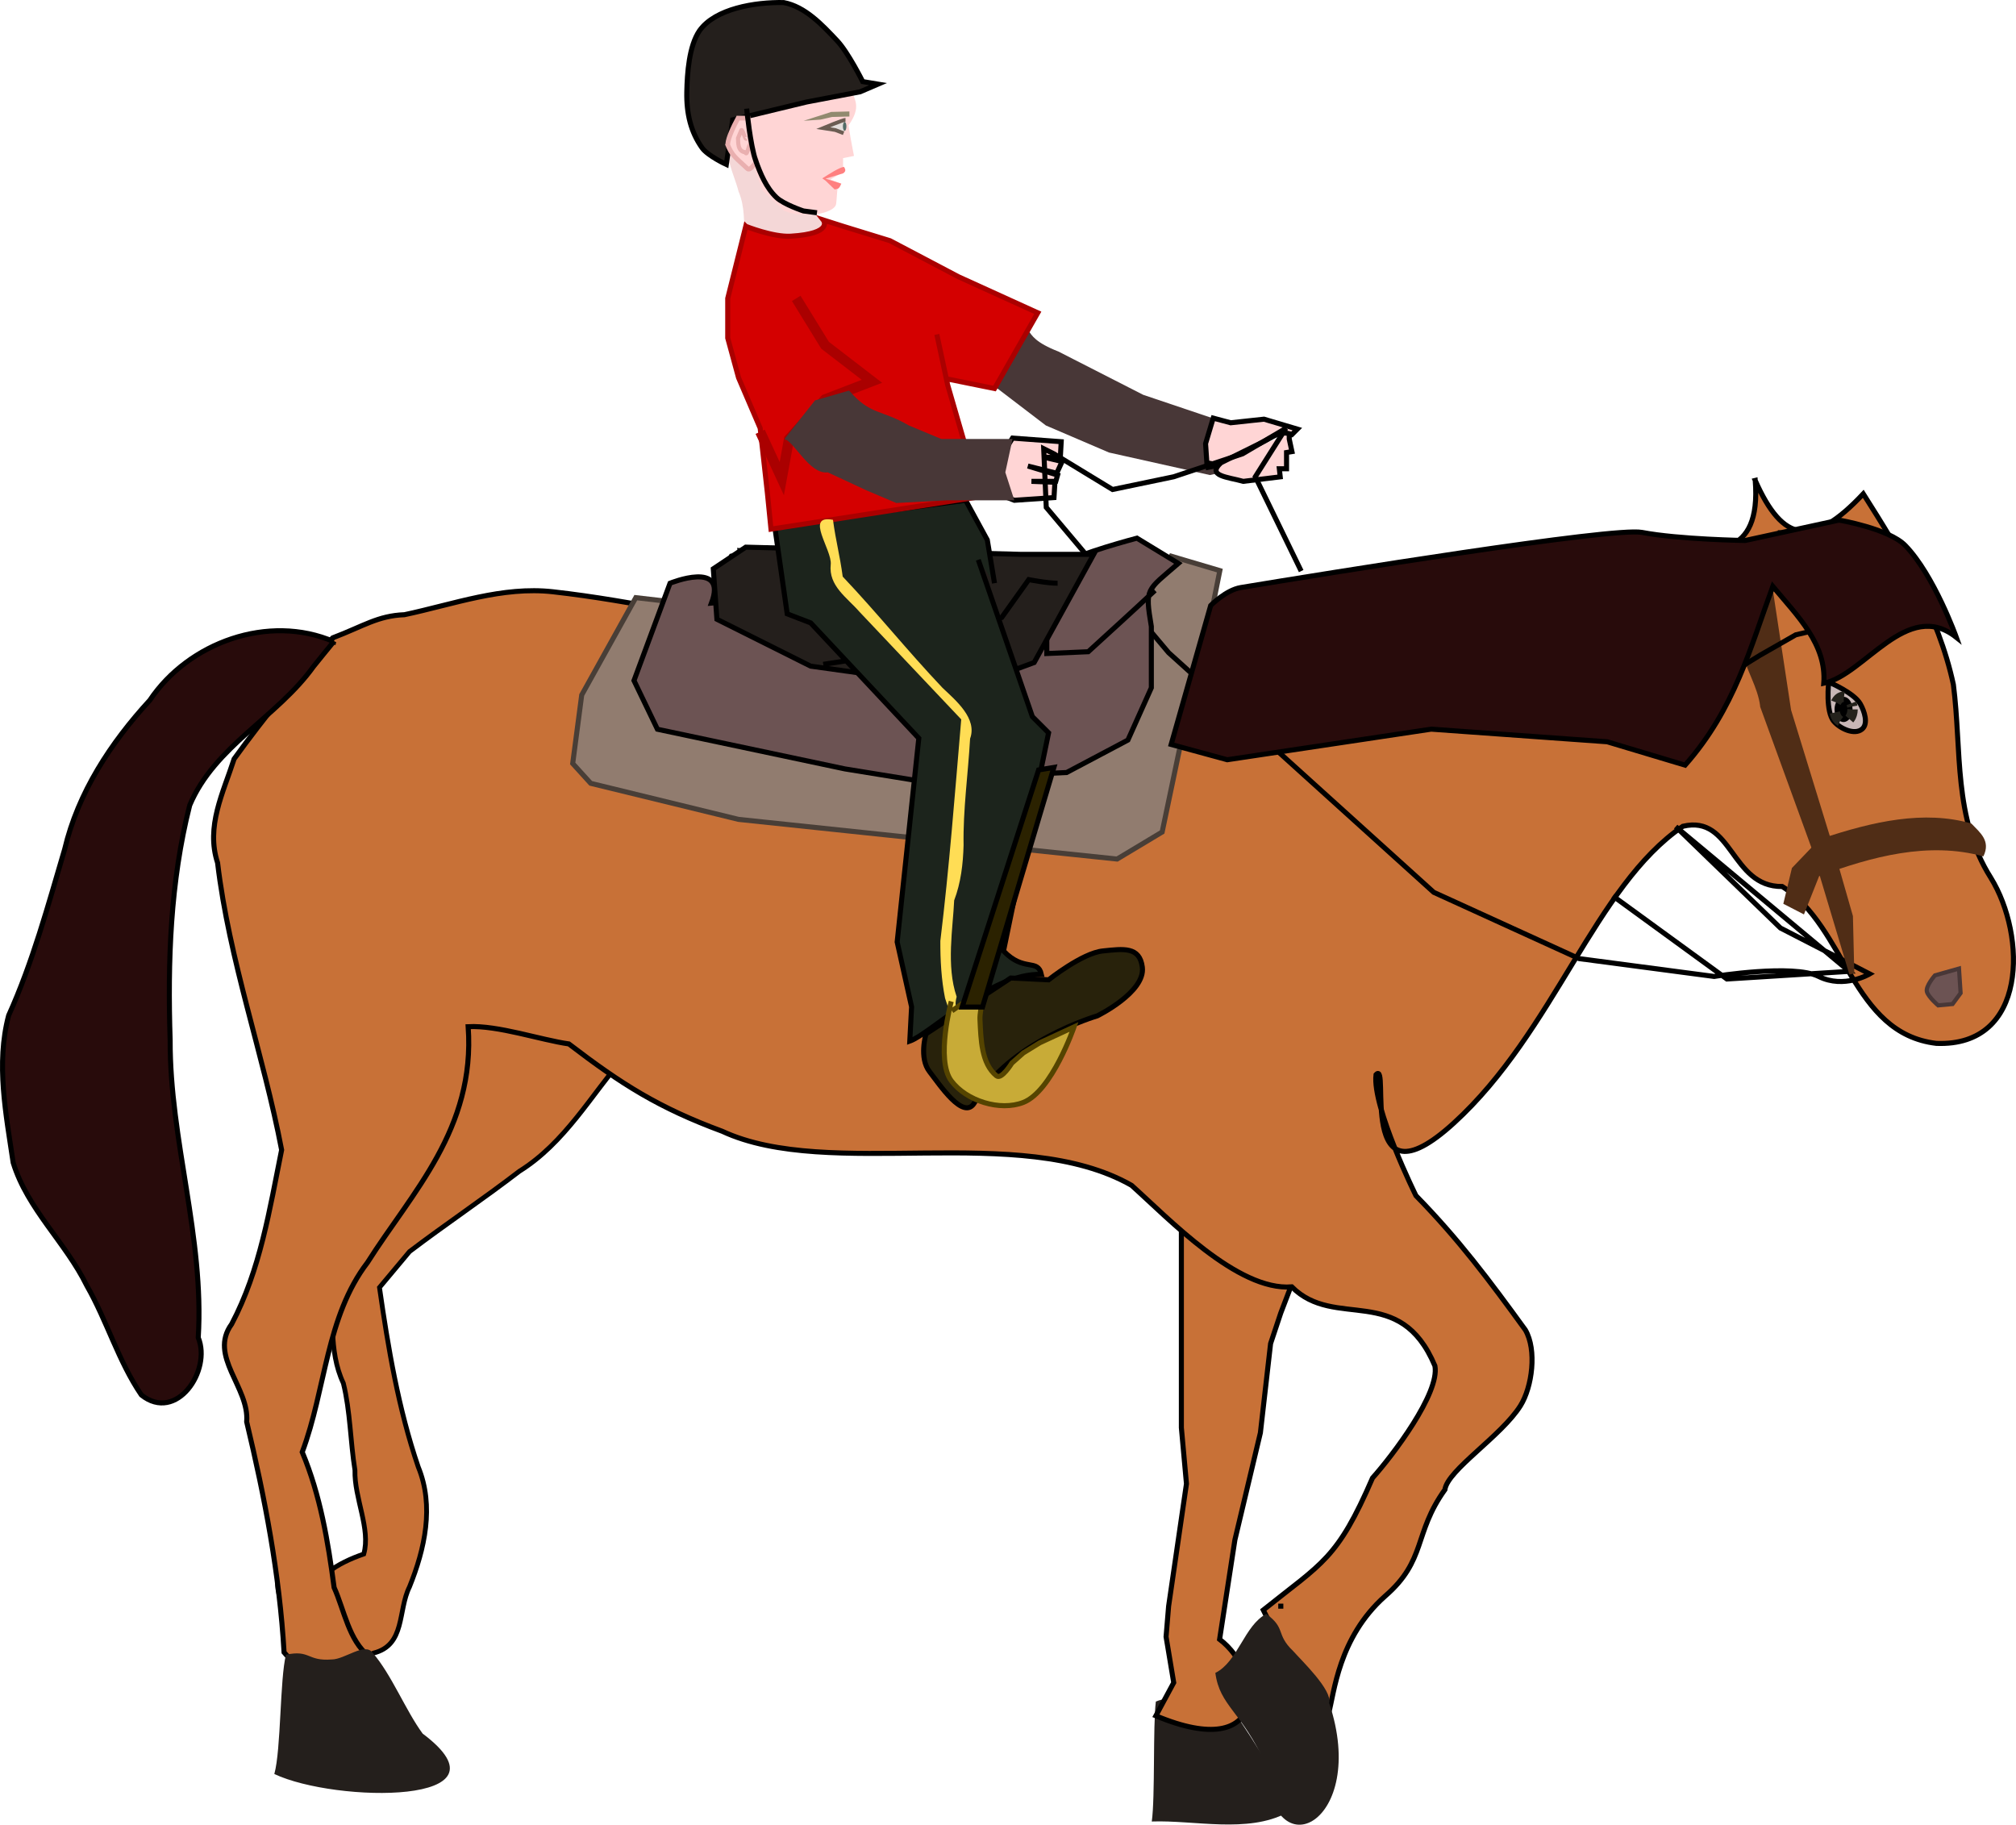 <?xml version="1.0" encoding="UTF-8" standalone="no"?>
<!-- Created with Inkscape (http://www.inkscape.org/) -->

<svg
   xmlns:dc="http://purl.org/dc/elements/1.1/"
   xmlns:cc="http://creativecommons.org/ns#"
   xmlns:rdf="http://www.w3.org/1999/02/22-rdf-syntax-ns#"
   xmlns:svg="http://www.w3.org/2000/svg"
   xmlns="http://www.w3.org/2000/svg"
   xmlns:sodipodi="http://sodipodi.sourceforge.net/DTD/sodipodi-0.dtd"
   xmlns:inkscape="http://www.inkscape.org/namespaces/inkscape"
   width="399.418"
   height="361.497"
   id="svg2"
   version="1.1"
   inkscape:version="0.48.0 r9654"
   sodipodi:docname="horse.svg">
  <defs
     id="defs4" />
  <sodipodi:namedview
     id="base"
     pagecolor="#ffffff"
     bordercolor="#666666"
     borderopacity="1.0"
     inkscape:pageopacity="0.0"
     inkscape:pageshadow="2"
     inkscape:zoom="0.52705079"
     inkscape:cx="14.328725"
     inkscape:cy="52.408873"
     inkscape:document-units="px"
     inkscape:current-layer="layer1"
     showgrid="false"
     inkscape:window-width="1280"
     inkscape:window-height="968"
     inkscape:window-x="-4"
     inkscape:window-y="-4"
     inkscape:window-maximized="1"
     showborder="false"
     fit-margin-top="0"
     fit-margin-left="0"
     fit-margin-right="0"
     fit-margin-bottom="0" />
  <g
     inkscape:label="Layer 1"
     inkscape:groupmode="layer"
     id="layer1"
     transform="translate(-762.963,-643.249)">
    <path
       style="fill:#f4d7d7;stroke:none"
       d="m 924.687,684.977 c 0.251,1.73 2.195,3.088 2.446,4.818 -3.262,0.618 -6.523,1.235 -9.785,1.853 -2.76,-0.371 -4.18,-0.831 -6.94,-1.201 -0.031,-3.025 0.151,-6.329 -1.119,-9.259 -0.486,-1.915 -1.24,-3.562 -1.726,-5.476 -1.004,-1.235 -2.007,-2.471 -3.011,-3.706 -1.156,-3.102 18.616,-1.698 22.768,0.185 z"
       id="path3002"
       inkscape:connector-curvature="0"
       sodipodi:nodetypes="ccccccccc" />
    <path
       style="fill:#ffd5d5;stroke:none"
       d="m 931.594,352.656 -22.17,4.562 0.429,2.482 1.214,4.21 1.531,5.062 1.513,3.817 4.156,3.924 c 3.906,1.727 10.114,0.557 10.355,-1.344 0.296,-2.333 0.017,-3.172 0.835,-4.031 l -1.958,-0.808 2.5,-1.438 0,-2.781 2.156,-0.438 -0.625,-3.312 -0.455,-2.746 c 2.57,-3.617 1.246,-4.976 0.518,-7.161 z"
       transform="translate(0,308.268)"
       id="path2998"
       inkscape:connector-curvature="0"
       sodipodi:nodetypes="cccccccsccccccccc" />
    <path
       style="fill:#241f1c;stroke:#000000;stroke-width:1px;stroke-linecap:butt;stroke-linejoin:miter;stroke-opacity:1"
       d="m 936.916,351.65 -3.03,-0.505 c 0,0 -2.875,-5.767 -5.051,-8.081 -2.976,-3.165 -6.338,-6.766 -10.607,-7.576 -5.705,-0.108 -13.561,1.202 -16.668,5.556 -2.085,3.029 -2.447,8.446 -2.525,12.122 -0.092,4.327 0.804,7.984 3.03,11.112 1.124,1.579 4.798,3.283 4.798,3.283 l 1.263,-8.839 14.647,-3.536 10.607,-2.02 z"
       id="path2996"
       inkscape:connector-curvature="0"
       transform="translate(0,308.268)"
       sodipodi:nodetypes="ccsccssccccc" />
    <path
       style="fill:#ffd5d5;stroke:#e9afaf;stroke-width:0.929px;stroke-linecap:butt;stroke-linejoin:miter;stroke-opacity:1"
       d="m 907.028,671.648 c 0.934,2.549 1.867,2.943 4.005,5 0.536,0.516 1.232,-0.833 1.849,-1.25 0.051,-0.655 -0.701,-1.131 -0.65,-1.786 -0.6,-1.291 -0.528,-2.982 -0.837,-4.37 -0.132,-0.865 -0.085,-1.729 -0.216,-2.594 -0.873,0 -1.121,0 -1.994,0 -0.914,1.668 -1.977,3.98 -2.027,5.089"
       id="path3006"
       inkscape:connector-curvature="0"
       sodipodi:nodetypes="cscccccc" />
    <path
       style="fill:none;stroke:#e9afaf;stroke-width:0.822px;stroke-linecap:butt;stroke-linejoin:miter;stroke-opacity:1"
       d="m 911.647,671.813 c -0.411,0.115 -0.64,2.529 -1.023,1.603 -1.645,-0.171 -1.369,-2.262 -1.435,-2.803 0.218,-0.527 0.436,-1.054 0.655,-1.581 0.24,-0.207 0.748,1.908 0.988,1.701"
       id="path3008"
       inkscape:connector-curvature="0"
       sodipodi:nodetypes="ccccc" />
    <path
       style="fill:#483737;stroke:none"
       d="m 960.357,411.773 9.821,7.5 12.5,5.357 20,4.464 3.214,-0.714 -1.071,-3.036 0.893,-5.714 0.179,-0.893 -16.429,-5.536 -16.786,-8.571 c -9.004,-3.507 -3.266,-5.736 -11.013,-6.008 l -6.566,7.576 z"
       id="path3016"
       inkscape:connector-curvature="0"
       transform="translate(0,308.268)"
       sodipodi:nodetypes="ccccccccccccc" />
    <path
       sodipodi:nodetypes="ccccccccc"
       inkscape:connector-curvature="0"
       id="path3863"
       d="m 1017.889,1002.405 c -7.755,4.103 -18.356,1.394 -26.73,1.704 0.678,-4.865 0.211,-18.927 0.805,-23.759 3.233,-1.378 2.896,1.016 6.201,0.286 1.779,-0.174 7.407,-1.433 8.546,0.654 2.731,3.973 5.401,8.048 7.904,12.331 1.391,2.532 2.769,5.17 3.697,8.127 0.048,0.342 -0.139,0.888 -0.424,0.657 z"
       style="color:#000000;fill:#241f1c;fill-opacity:1;fill-rule:evenodd;stroke:none;stroke-width:1.004;marker:none;visibility:visible;display:inline;overflow:visible;enable-background:accumulate" />
    <path
       style="fill:#ffd5d5;stroke:#000000;stroke-width:1px;stroke-linecap:butt;stroke-linejoin:miter;stroke-opacity:1"
       d="m 1018.393,420.88 0,1.071 0.536,2.5 -1.071,0.179 0,3.214 -1.429,0 0.178,1.607 -7.321,0.893 c -3.152,-0.88 -7.309,-1.059 -4.416,-3.689 l 7.951,-3.941 c 2.484,-1.178 3.68,-2.543 6.107,-1.656 l 1.071,-1.071 -6.607,-1.964 -6.607,0.714 -3.452,-0.922 -1.515,5.051 0.253,3.788 c 2.826,0.528 2.21,0.518 -0.253,1.01"
       id="path3018"
       inkscape:connector-curvature="0"
       transform="translate(0,308.268)"
       sodipodi:nodetypes="cccccccccccccccccc" />
    <path
       style="fill:#c87137;stroke:#000000;stroke-width:1px;stroke-linecap:butt;stroke-linejoin:miter;stroke-opacity:1"
       d="m 997.021,576.914 c 0,0 0,23.739 0,25.759 0,2.02 0,15.152 0,15.152 l 1.01,11.112 -3.536,24.244 -0.505,6.061 1.515,9.091 -3.536,6.566 c 22.527,9.466 21.384,-8.52 12.627,-15.152 l 3.03,-19.698 5.051,-21.213 2.02,-17.678 2.02,-6.061 10.607,-27.779 -23.233,-11.617 -18.183,12.122 z"
       id="path3040"
       inkscape:connector-curvature="0"
       transform="translate(0,308.268)"
       sodipodi:nodetypes="csccccccccccccccc" />
    <path
       sodipodi:nodetypes="cccccccccc"
       inkscape:connector-curvature="0"
       id="path3867"
       d="m 822.966,984.468 c 0.261,-3.634 0.657,-7.455 -0.955,-11.015 -0.891,-8.442 -5.408,-13.214 -4.386,-17.948 3.915,-0.217 8.235,-1.833 12.093,-2.131 2.262,3.097 0.334,3.2 2.137,6.493 0.805,1.814 3.886,7.42 2.749,8.998 -1.952,3.587 -4.003,7.131 -6.275,10.541 -1.377,1.924 -2.838,3.854 -4.709,5.377 -0.239,0.115 -0.721,0.023 -0.655,-0.316 z"
       style="color:#000000;fill:#241f1c;fill-opacity:1;fill-rule:evenodd;stroke:none;stroke-width:1.215;marker:none;visibility:visible;display:inline;overflow:visible;enable-background:accumulate"
       inkscape:transform-center-x="-8.6889374" />
    <path
       style="fill:#c87137;stroke:#000000;stroke-width:0.945px;stroke-linecap:butt;stroke-linejoin:miter;stroke-opacity:1"
       d="m 886.829,852.352 c -6.742,7.865 -11.976,17.338 -20.977,22.943 -7.12,5.468 -14.627,10.497 -21.751,15.904 -1.984,2.372 -3.968,4.743 -5.953,7.115 1.728,12.017 3.749,24.032 7.682,35.552 3.201,7.774 1.287,16.275 -1.734,23.755 -2.354,4.713 -0.76,11.56 -7.162,13.126 -6.05,3.943 -13.836,-2.421 -13.094,-8.918 0.539,-5.967 6.194,-8.981 11.192,-10.709 1.422,-4.961 -1.894,-11.084 -1.746,-16.607 -0.92,-5.706 -0.917,-11.678 -2.297,-17.23 -3.066,-6.523 -1.801,-13.915 -2.399,-20.891 -0.12,-3.569 -0.24,-7.137 -0.361,-10.706 9.226,-13.267 17.162,-27.355 25.05,-41.436 3.979,-6.314 9.026,-13.327 16.722,-15.042 7.069,-0.088 10.725,7.166 13.001,12.827 1.475,3.361 2.655,6.841 3.825,10.317 z"
       id="path3042"
       inkscape:connector-curvature="0" />
    <path
       style="fill:#c87137;stroke:#000000;stroke-width:1px;stroke-linecap:butt;stroke-linejoin:miter;stroke-opacity:1"
       d="m 1110.719,738.424 c 1.237,15.659 -8.784,14.114 -16.379,13.178 -19.314,-0.322 -38.154,3.838 -57.139,6.972 -9.893,0.78 -17.966,7.792 -27.619,3.987 -6.711,2.684 -11.028,1.32 -16.001,3.748 -11.001,2.721 -22.106,4.534 -33.473,4.095 -13.089,0.079 -26.302,1.837 -39.13,-1.601 -16.166,-2.591 -32.231,-6.495 -48.442,-8.315 -10.068,-1.13 -19.701,2.475 -29.44,4.54 -5.295,0.201 -8.14,2.28 -14.223,4.589 -6.915,7.58 -13.546,15.712 -19.524,23.979 -2.179,6.756 -5.63,13.388 -3.276,20.59 2.283,19.304 9.082,37.948 12.687,56.874 -2.385,11.789 -4.216,23.75 -9.904,34.512 -4.634,6.358 3.552,12.523 2.98,19.355 3.599,15.064 6.513,30.195 7.409,45.669 4.54,5.369 11.464,6.912 18.232,6.047 -0.533,-4.751 -3.342,-1.737 -1.41,-5.266 -3.982,-3.097 -4.886,-9.123 -6.91,-13.629 -1.201,-9.12 -2.735,-18.296 -6.313,-26.824 4.674,-12.436 4.71,-26.82 12.93,-37.56 8.782,-13.885 21.394,-26.449 19.945,-46.722 5.873,-0.303 14.385,2.633 19.95,3.42 10.479,8.011 17.791,12.644 30.385,17.305 21.239,9.876 58.867,-1.961 81.102,10.713 7.252,6.481 20.99,20.978 31.743,20.111 8.602,8.625 21.399,-0.89 28.358,15.662 0.987,5.412 -8.412,17.793 -12.365,22.202 -6.977,16.118 -9.896,16.751 -21.641,26.155 20.937,41.714 5.549,13.748 24.13,-2.745 8.235,-7.133 5.606,-12.391 11.856,-21.104 0.516,-3.871 11.2,-10.617 14.963,-16.622 2.336,-3.728 3.28,-11.069 0.97,-15.019 -7.141,-9.846 -13.203,-17.945 -21.674,-26.6 0,0 -8.682,-17.553 -7.912,-23.959 2.953,-3.322 -4.17,27.47 15.44,9.556 19.971,-18.243 27.894,-46.91 45.354,-58.774 9.908,-2.351 9.438,12.033 19.689,11.935 12.679,8.006 13.752,29.099 30.546,31.076 18.091,0.708 17.885,-21.332 10.774,-32.815 -7.479,-11.85 -5.727,-25.142 -7.411,-38.276 -2.956,-13.788 -10.39,-26.019 -17.853,-37.783 -10.098,10.747 -15.928,9.738 -21.406,-2.656 z"
       id="path3034"
       inkscape:connector-curvature="0"
       sodipodi:nodetypes="cccccccscccccccccccccccccccccccscccsccccccc" />
    <path
       style="fill:#ffd5d5;stroke:#000000;stroke-width:1px;stroke-linecap:butt;stroke-linejoin:miter;stroke-opacity:1"
       d="m 963.571,421.773 9.643,0.714 -0.179,3.214 -3.393,-0.179 3.75,0.893 -1.071,2.321 -5.714,-1.429 5.893,1.786 -0.357,1.25 -4.821,0 4.643,0.179 -0.179,3.036 -7.857,0.536 -2.263,-0.874 -1.768,-5.556 z"
       id="path3020"
       inkscape:connector-curvature="0"
       transform="translate(0,308.268)" />
    <path
       style="fill:#917c6f;stroke:#483e37;stroke-width:1px;stroke-linecap:butt;stroke-linejoin:miter;stroke-opacity:1"
       d="m 899.286,454.452 c -1.429,0 -10.357,-1.071 -10.357,-1.071 l -10.714,19.286 -1.786,13.571 3.571,3.929 29.286,7.143 33.929,3.571 41.071,4.286 8.929,-5.357 4.643,-22.143 4.643,-18.929 2.143,-10.714 L 995,445.166 989.286,454.809 965,462.666 905.714,459.809 z"
       id="path3032"
       inkscape:connector-curvature="0"
       transform="translate(0,308.268)" />
    <path
       style="fill:none;stroke:#000000;stroke-width:1px;stroke-linecap:butt;stroke-linejoin:miter;stroke-opacity:1"
       d="m 915.714,444.809 -6.071,-0.714 3.214,13.929 7.143,5.714 7.143,3.214 c 0,0 -5,1.786 -6.429,1.786 -1.429,0 -12.143,-7.143 -12.143,-7.143 0,0 -3.929,-6.429 -3.929,-8.571 0,-2.143 3.214,-7.857 3.214,-7.857 l 2.857,-0.357"
       id="path3024"
       inkscape:connector-curvature="0"
       transform="translate(0,308.268)" />
    <path
       style="fill:none;stroke:#000000;stroke-width:1px;stroke-linecap:butt;stroke-linejoin:miter;stroke-opacity:1"
       d="m 1020.759,448.12 -9.091,-18.688 6.061,-9.596 -8.586,5.051 -13.637,4.546 -12.122,2.525 -11.617,-7.071 -2.02,-1.01 0.505,11.617 24.244,28.789 52.528,47.477 28.789,13.132 26.769,3.536 c 0,0 15.657,-2.525 20.708,0 5.051,2.525 10.102,-0.505 10.102,-0.505 l -17.678,-9.091 -20.744,-20.081 34.381,28.667 -24.244,1.515 -22.606,-16.458"
       id="path3046"
       inkscape:connector-curvature="0"
       transform="translate(0,308.268)"
       sodipodi:nodetypes="cccccccccccccscccccc" />
    <path
       style="fill:#6c5353;stroke:#000000;stroke-width:1px;stroke-linecap:butt;stroke-linejoin:miter;stroke-opacity:1"
       d="m 991.786,451.952 c -4.366,4.09 -8.797,8.109 -13.214,12.143 l -8.214,0.357 0,-7.143 c 0,0 3.571,-9.643 4.643,-11.071 1.071,-1.429 13.214,-4.643 13.214,-4.643 l 8.214,5 c -6.34,5.499 -6.642,4.789 -5.357,12.5 l 0,12.143 -4.643,10.357 -12.143,6.429 -30.714,1.429 -13.214,-2.143 -37.143,-7.857 -4.643,-9.643 7.143,-19.286 c 0,0 11.429,-4.643 8.214,3.929 25.893,-2.607 63.503,21.346 71.071,-8.929"
       id="path3026"
       inkscape:connector-curvature="0"
       transform="translate(0,308.268)"
       sodipodi:nodetypes="cccccccccccscccccc" />
    <path
       style="fill:#241f1c;stroke:#000000;stroke-width:1px;stroke-linecap:butt;stroke-linejoin:miter;stroke-opacity:1"
       d="m 979.643,444.809 -14.286,0 -54.643,-1.429 -6.429,4.286 0.714,10 18.571,9.286 30.714,4.286 13.571,-5 z"
       id="path3030"
       inkscape:connector-curvature="0"
       transform="translate(0,308.268)"
       sodipodi:nodetypes="ccccccccc" />
    <path
       style="fill:none;stroke:#000000;stroke-width:1px;stroke-linecap:butt;stroke-linejoin:miter;stroke-opacity:1"
       d="m 972.5,450.523 c -2.143,0 -5.714,-0.714 -5.714,-0.714 l -5.357,7.5 -30.714,8.571 -4.643,0.714"
       id="path3028"
       inkscape:connector-curvature="0"
       transform="translate(0,308.268)" />
    <path
       style="fill:#280b0b;stroke:#000000;stroke-width:1px;stroke-linecap:butt;stroke-linejoin:miter;stroke-opacity:1"
       d="m 829.09,770.356 c -12.913,-5.571 -28.784,0.16 -36.451,11.625 -7.743,8.425 -14.215,18.29 -16.873,29.546 -3.288,11.094 -6.312,22.33 -11.089,32.894 -2.54,9.581 -0.522,19.582 0.895,29.167 2.831,9.21 10.41,15.826 14.591,24.364 4.007,7.006 6.269,14.997 10.81,21.658 6.948,5.553 13.95,-4.846 11.267,-11.362 1.224,-19.871 -5.63,-39.114 -5.567,-58.944 -0.505,-15.554 0.027,-31.375 3.874,-46.507 4.928,-11.737 17.336,-17.442 24.529,-27.502 1.343,-1.643 2.658,-3.309 4.015,-4.94 z"
       id="path3044"
       inkscape:connector-curvature="0" />
    <path
       style="font-size:medium;font-style:normal;font-variant:normal;font-weight:normal;font-stretch:normal;text-indent:0;text-align:start;text-decoration:none;line-height:normal;letter-spacing:normal;word-spacing:normal;text-transform:none;direction:ltr;block-progression:tb;writing-mode:lr-tb;text-anchor:start;baseline-shift:baseline;color:#000000;fill:#502d16;fill-opacity:1;stroke:none;stroke-width:1px;marker:none;visibility:visible;display:inline;overflow:visible;enable-background:accumulate;font-family:Sans;-inkscape-font-specification:Sans"
       d="m 1153.531,806.393 c -9.358,-2.685 -19.479,-0.419 -29.781,3.031 l -0.25,0.031 -5.513,5.754 -1.706,7.089 4.089,2.107 3.009,-7.585 c 10.377,-3.863 21.702,-6.914 32.537,-3.911 1.519,-3.098 -0.67,-4.713 -2.385,-6.518 z"
       id="path3048"
       inkscape:connector-curvature="0"
       sodipodi:nodetypes="cccccccccc" />
    <path
       style="font-size:medium;font-style:normal;font-variant:normal;font-weight:normal;font-stretch:normal;text-indent:0;text-align:start;text-decoration:none;line-height:normal;letter-spacing:normal;word-spacing:normal;text-transform:none;direction:ltr;block-progression:tb;writing-mode:lr-tb;text-anchor:start;baseline-shift:baseline;color:#000000;fill:#502d16;fill-opacity:1;stroke:none;stroke-width:1px;marker:none;visibility:visible;display:inline;overflow:visible;enable-background:accumulate;font-family:Sans;-inkscape-font-specification:Sans"
       d="m 1115.219,748.205 -2.031,11.625 0,0.031 0,0.031 c -10.567,9.859 -2.432,15.781 -1.5,23.219 l 0,0.125 0.031,0.094 10.094,27.75 0,0.031 7.562,25.219 0.969,-0.281 -0.272,-11.321 -4.107,-14.317 -8.147,-26.499 -3.63,-23.894 0,-0.062 2.031,-11.562 -1,-0.188 z"
       id="path3050"
       inkscape:connector-curvature="0"
       sodipodi:nodetypes="ccccccccccccccccccc" />
    <path
       style="fill:none;stroke:#000000;stroke-width:1px;stroke-linecap:butt;stroke-linejoin:miter;stroke-opacity:1"
       d="m 1144.503,454.686 -25.759,6.061 -7.071,4.041 -6.566,4.041"
       id="path3052"
       inkscape:connector-curvature="0"
       transform="translate(0,308.268)" />
    <path
       style="fill:#c8b7b7;stroke:#000000;stroke-width:1px;stroke-linecap:butt;stroke-linejoin:miter;stroke-opacity:1"
       d="m 1131.876,479.435 c -1.483,1.219 -4.292,-0.071 -5.556,-1.515 -1.73,-1.977 -1.046,-7.811 -1.046,-7.811 0,0 4.99,2.106 6.245,4.301 0.834,1.458 1.655,3.959 0.357,5.025 z"
       id="path3054"
       inkscape:connector-curvature="0"
       transform="translate(0,308.268)"
       sodipodi:nodetypes="sscss" />
    <path
       style="fill:#6c5353;stroke:#483737;stroke-width:0.821px;stroke-linecap:butt;stroke-linejoin:miter;stroke-opacity:1"
       d="m 1151.088,835.13 -4.767,1.351 c 0,0 -1.907,2.162 -1.589,3.243 0.318,1.081 2.224,2.703 2.224,2.703 l 2.86,-0.27 1.589,-2.162 z"
       id="path3056"
       inkscape:connector-curvature="0" />
    <path
       style="fill:#280b0b;stroke:#000000;stroke-width:1px;stroke-linecap:butt;stroke-linejoin:miter;stroke-opacity:1"
       d="m 1127.33,438.018 c 0,0 9.87,1.681 13.132,5.051 5.703,5.891 10.101,18.183 10.101,18.183 -9.738,-7.766 -18.233,7.466 -26.264,9.091 0.578,-7.713 -5.2,-13.307 -10.101,-19.193 -4.418,12.035 -7.537,24.286 -17.377,35.417 l -15.438,-4.632 -34.865,-2.5 -40.406,6.061 -11.112,-3.03 7.829,-27.527 c 0,0 2.999,-3.069 5.974,-3.56 16.898,-2.787 73.769,-12.014 79.478,-10.922 7.343,1.405 20.438,1.602 20.438,1.602 z"
       id="path3060"
       inkscape:connector-curvature="0"
       sodipodi:nodetypes="cscccccccccsscc"
       transform="translate(0,308.268)" />
    <path
       sodipodi:type="arc"
       style="color:#000000;fill:#000000;fill-opacity:1;fill-rule:evenodd;stroke:#24221c;stroke-width:2.051;stroke-miterlimit:4;stroke-dasharray:2.051, 2.051;stroke-dashoffset:0;marker:none;visibility:visible;display:inline;overflow:visible;enable-background:accumulate"
       id="path3062"
       sodipodi:cx="1128.2142"
       sodipodi:cy="475.52304"
       sodipodi:rx="1.7857143"
       sodipodi:ry="2.5"
       d="m 1130,475.523 c 0,1.381 -0.799,2.5 -1.786,2.5 -0.986,0 -1.786,-1.119 -1.786,-2.5 0,-1.381 0.799,-2.5 1.786,-2.5 0.827,0 1.546,0.795 1.737,1.921"
       transform="translate(0,308.268)"
       sodipodi:start="0"
       sodipodi:end="6.0494421"
       sodipodi:open="true" />
    <path
       style="fill:none;stroke:#000000;stroke-width:1px;stroke-linecap:butt;stroke-linejoin:miter;stroke-opacity:1"
       d="m 1017.224,653.181 -1.01,0"
       id="path3080"
       inkscape:connector-curvature="0"
       transform="translate(0,308.268)"
       sodipodi:nodetypes="cc" />
    <path
       style="color:#000000;fill:#241f1c;fill-opacity:1;fill-rule:evenodd;stroke:none;stroke-width:1.215;marker:none;visibility:visible;display:inline;overflow:visible;enable-background:accumulate"
       d="m 1013.68,992.727 c -4.733,-10.49 -9.043,-11.434 -9.928,-18.059 4.456,-2.189 5.74,-9.417 10.095,-11.684 3.986,2.905 1.79,3.978 5.328,7.362 1.73,1.955 7.768,7.708 7.137,10.305 7.916,23.674 -11.627,33.909 -12.631,12.077 z"
       id="path3082"
       inkscape:connector-curvature="0"
       sodipodi:nodetypes="cccccc" />
    <path
       sodipodi:nodetypes="cccccc"
       inkscape:connector-curvature="0"
       id="path3865"
       d="m 817.314,994.698 c 1.341,-4.78 1.092,-18.876 2.308,-23.632 4.823,-1.032 4.158,1.32 9.038,0.941 2.611,0.015 6.638,-3.503 8.152,-1.301 3.702,4.252 6.544,11.455 9.891,15.992 18.981,14.236 -17.338,13.721 -29.39,8 z"
       style="color:#000000;fill:#241f1c;fill-opacity:1;fill-rule:evenodd;stroke:none;stroke-width:1.215;marker:none;visibility:visible;display:inline;overflow:visible;enable-background:accumulate" />
    <path
       style="fill:#1c241c;stroke:#000000;stroke-width:1px;stroke-linecap:butt;stroke-linejoin:miter;stroke-opacity:1"
       d="m 956.786,445.88 10.714,31.071 3.214,3.214 -8.929,43.214 c 4.028,4.231 6.789,1.436 7.5,4.643 -9.924,-0.363 -21.952,11.767 -26.071,13.214 l 0.357,-6.786 -2.857,-12.857 L 945,481.237 923.571,458.38 l -4.643,-1.786 -2.5,-17.5 37.857,-5 4.286,7.857 1.429,8.571"
       id="path3022"
       inkscape:connector-curvature="0"
       transform="translate(0,308.268)"
       sodipodi:nodetypes="ccccccccccccccc" />
    <path
       style="fill:#d40000;stroke:#aa0000;stroke-width:1px;stroke-linecap:butt;stroke-linejoin:miter;stroke-opacity:1"
       d="m 910.714,688.076 -3.571,14.286 0,7.857 2.143,7.857 4.286,10 1.429,12.857 0.714,7.143 41.429,-6.429 -6.429,-22.143 -2.143,-10 1.883,8.781 9.546,1.934 8.571,-15 -15.714,-7.143 -13.571,-7.143 -9.286,-2.857 -3.929,-1.25 c 0,0 2.145,2.695 -6.429,3.214 -3.533,0.214 -8.929,-1.964 -8.929,-1.964 z"
       id="path3884"
       inkscape:connector-curvature="0"
       sodipodi:nodetypes="cccccccccccccccccsc" />
    <path
       style="fill:none;stroke:#000000;stroke-width:1px;stroke-linecap:butt;stroke-linejoin:miter;stroke-opacity:1"
       d="M 912.143,379.809 z"
       id="path3886"
       inkscape:connector-curvature="0"
       transform="translate(0,308.268)" />
    <path
       style="fill:none;stroke:#aa0000;stroke-width:2;stroke-linecap:butt;stroke-linejoin:miter;stroke-opacity:1"
       d="m 920.714,394.094 5.714,9.286 9.286,7.143 -9.286,3.571 -7.143,7.857 -1.429,7.857 -4.286,-9.286"
       id="path3888"
       inkscape:connector-curvature="0"
       transform="translate(0,308.268)" />
    <path
       style="fill:#483737;stroke:none"
       d="m 943.036,419.273 6.429,2.679 14.107,0 -1.429,6.607 1.786,5.536 -13.214,0 -10.179,0.536 -5.893,-2.5 -7.679,-3.571 c -3.64,0.474 -6.716,-6.243 -8.595,-6.588 l 6.061,-7.663 6.757,-1.952 c 4.258,4.922 6.327,3.696 11.848,6.917 z"
       id="path3014"
       inkscape:connector-curvature="0"
       transform="translate(0,308.268)"
       sodipodi:nodetypes="ccccccccccccc" />
    <path
       style="font-size:medium;font-style:normal;font-variant:normal;font-weight:normal;font-stretch:normal;text-indent:0;text-align:start;text-decoration:none;line-height:normal;letter-spacing:normal;word-spacing:normal;text-transform:none;direction:ltr;block-progression:tb;writing-mode:lr-tb;text-anchor:start;baseline-shift:baseline;color:#000000;fill:#ffdd55;fill-opacity:1;stroke:none;stroke-width:1px;marker:none;visibility:visible;display:inline;overflow:visible;enable-background:accumulate;font-family:Sans;-inkscape-font-specification:Sans"
       d="m 927.996,746.232 c -5.713,-1.095 -0.141,5.924 -0.444,8.851 -0.459,4.25 3.21,6.523 5.686,9.366 6.725,7.104 13.444,14.214 20.168,21.319 -1.249,14.643 -2.366,29.309 -4.139,43.895 -0.015,3.783 0.195,7.643 0.934,11.34 0.485,1.463 0.97,2.927 1.455,4.39 1.934,-1.92 0.04,-1.772 0.843,-4.675 -2.101,-6.102 -0.729,-13.666 -0.492,-19.093 1.334,-3.504 1.765,-7.249 1.864,-10.931 -0.127,-6.947 0.896,-14.19 1.291,-21.117 1.457,-3.977 -2.787,-7.522 -5.452,-10.044 -7.016,-7.408 -12.772,-14.645 -19.787,-22.054 -0.583,-4.344 -1.345,-6.902 -1.928,-11.245 z"
       id="path3901"
       inkscape:connector-curvature="0"
       sodipodi:nodetypes="cccccccccccccc" />
    <path
       style="fill:#28220b;stroke:#000000;stroke-width:1px;stroke-linecap:butt;stroke-linejoin:miter;stroke-opacity:1"
       d="m 946.429,539.809 c 0,0 -1.443,4.763 0.714,7.5 1.82,2.309 6.776,9.919 8.929,6.071 6.737,-12.042 24.286,-17.143 24.286,-17.143 0,0 9.564,-4.682 8.929,-9.643 -0.529,-4.124 -3.721,-3.646 -7.857,-3.214 -4.074,0.425 -10.714,5.714 -10.714,5.714 l -7.5,-0.357 z"
       id="path3909"
       inkscape:connector-curvature="0"
       transform="translate(0,308.268)"
       sodipodi:nodetypes="csscssccc" />
    <path
       style="fill:#c8ab37;stroke:#554400"
       d="m 951.429,533.38 c 0,0 -3.127,11.512 0,15.714 2.968,3.989 9.656,6.097 14.286,4.286 5.666,-2.216 10.043,-14.957 10.043,-14.957 l -6.769,3.135 -3.283,2.02 -2.273,2.02 c 0,0 -2.043,3.316 -3.03,2.525 -3.015,-2.414 -3.095,-7.254 -3.283,-11.112 -0.108,-2.226 1.263,-6.566 1.263,-6.566 l -6.819,4.798"
       id="path3911"
       inkscape:connector-curvature="0"
       transform="translate(0,308.268)"
       sodipodi:nodetypes="cssccccsscc" />
    <path
       style="fill:#2b2200;stroke:#000000;stroke-width:1px;stroke-linecap:butt;stroke-linejoin:miter;stroke-opacity:1"
       d="m 953.584,534.488 15.152,-46.972 3.03,-0.505 -14.142,47.477 z"
       id="path3913"
       inkscape:connector-curvature="0"
       transform="translate(0,308.268)" />
    <path
       style="fill:none;stroke:#000000;stroke-width:1px;stroke-linecap:butt;stroke-linejoin:miter;stroke-opacity:1"
       d="m 910.893,664.773 c 0,0 0.734,7.308 1.786,10.268 0.937,2.637 2.082,5.39 4.107,7.321 1.445,1.378 5.357,2.679 5.357,2.679 l 2.679,0.357"
       id="path3918"
       inkscape:connector-curvature="0"
       sodipodi:nodetypes="csscc" />
    <path
       style="font-size:medium;font-style:normal;font-variant:normal;font-weight:normal;font-stretch:normal;text-indent:0;text-align:start;text-decoration:none;line-height:normal;letter-spacing:normal;word-spacing:normal;text-transform:none;direction:ltr;block-progression:tb;writing-mode:lr-tb;text-anchor:start;baseline-shift:baseline;color:#000000;fill:#ff8080;fill-opacity:1;stroke:none;stroke-width:1px;marker:none;visibility:visible;display:inline;overflow:visible;enable-background:accumulate;font-family:Sans;-inkscape-font-specification:Sans"
       d="m 930.179,676.303 c -0.986,0.139 -2.922,1.422 -4.304,2.277 l 0.625,0.438 1.827,1.762 c 0.693,-0.169 0.84,-0.004 1.323,-1.154 l -3.124,-0.983 3.469,-1.049 c 0.672,-0.43 0.444,-0.86 0.183,-1.29 z"
       id="path3937"
       inkscape:connector-curvature="0"
       sodipodi:nodetypes="cccccccc" />
    <path
       style="font-size:medium;font-style:normal;font-variant:normal;font-weight:normal;font-stretch:normal;text-indent:0;text-align:start;text-decoration:none;line-height:normal;letter-spacing:normal;word-spacing:normal;text-transform:none;direction:ltr;block-progression:tb;writing-mode:lr-tb;text-anchor:start;baseline-shift:baseline;color:#000000;fill:#918a6f;fill-opacity:1;stroke:none;stroke-width:1px;marker:none;visibility:visible;display:inline;overflow:visible;enable-background:accumulate;font-family:Sans;-inkscape-font-specification:Sans"
       d="m 931.25,665.33 -3.594,0.094 -0.094,0 -0.094,0.062 -5.278,1.694 3.31,-0.23 2.311,-0.526 3.438,-0.094 0,-1 z"
       id="path3943"
       inkscape:connector-curvature="0"
       sodipodi:nodetypes="cccccccccc" />
    <path
       style="fill:#e3dedb;stroke:#6c5d53;stroke-width:0.75;stroke-linecap:butt;stroke-linejoin:miter;stroke-opacity:1"
       d="m 930.477,358.721 c -0.505,0 -4.419,1.641 -4.419,1.641 l 2.399,0.379 1.641,0.631"
       id="path3949"
       inkscape:connector-curvature="0"
       transform="translate(0,308.268)"
       sodipodi:nodetypes="cccc" />
    <path
       sodipodi:type="arc"
       style="color:#000000;fill:#536c67;fill-opacity:1;fill-rule:evenodd;stroke:none;stroke-width:0.75;marker:none;visibility:visible;display:inline;overflow:visible;enable-background:accumulate"
       id="path3951"
       sodipodi:cx="929.46661"
       sodipodi:cy="360.11026"
       sodipodi:rx="0.12626907"
       sodipodi:ry="0.88388348"
       d="m 929.593,360.11 c 0,0.488 -0.057,0.884 -0.126,0.884 -0.07,0 -0.126,-0.396 -0.126,-0.884 0,-0.488 0.057,-0.884 0.126,-0.884 0.059,0 0.109,0.281 0.123,0.679"
       transform="matrix(2.768,0,0,1,-1642.455,308.178)"
       sodipodi:start="0"
       sodipodi:end="6.0494421"
       sodipodi:open="true" />
  </g>
</svg>

